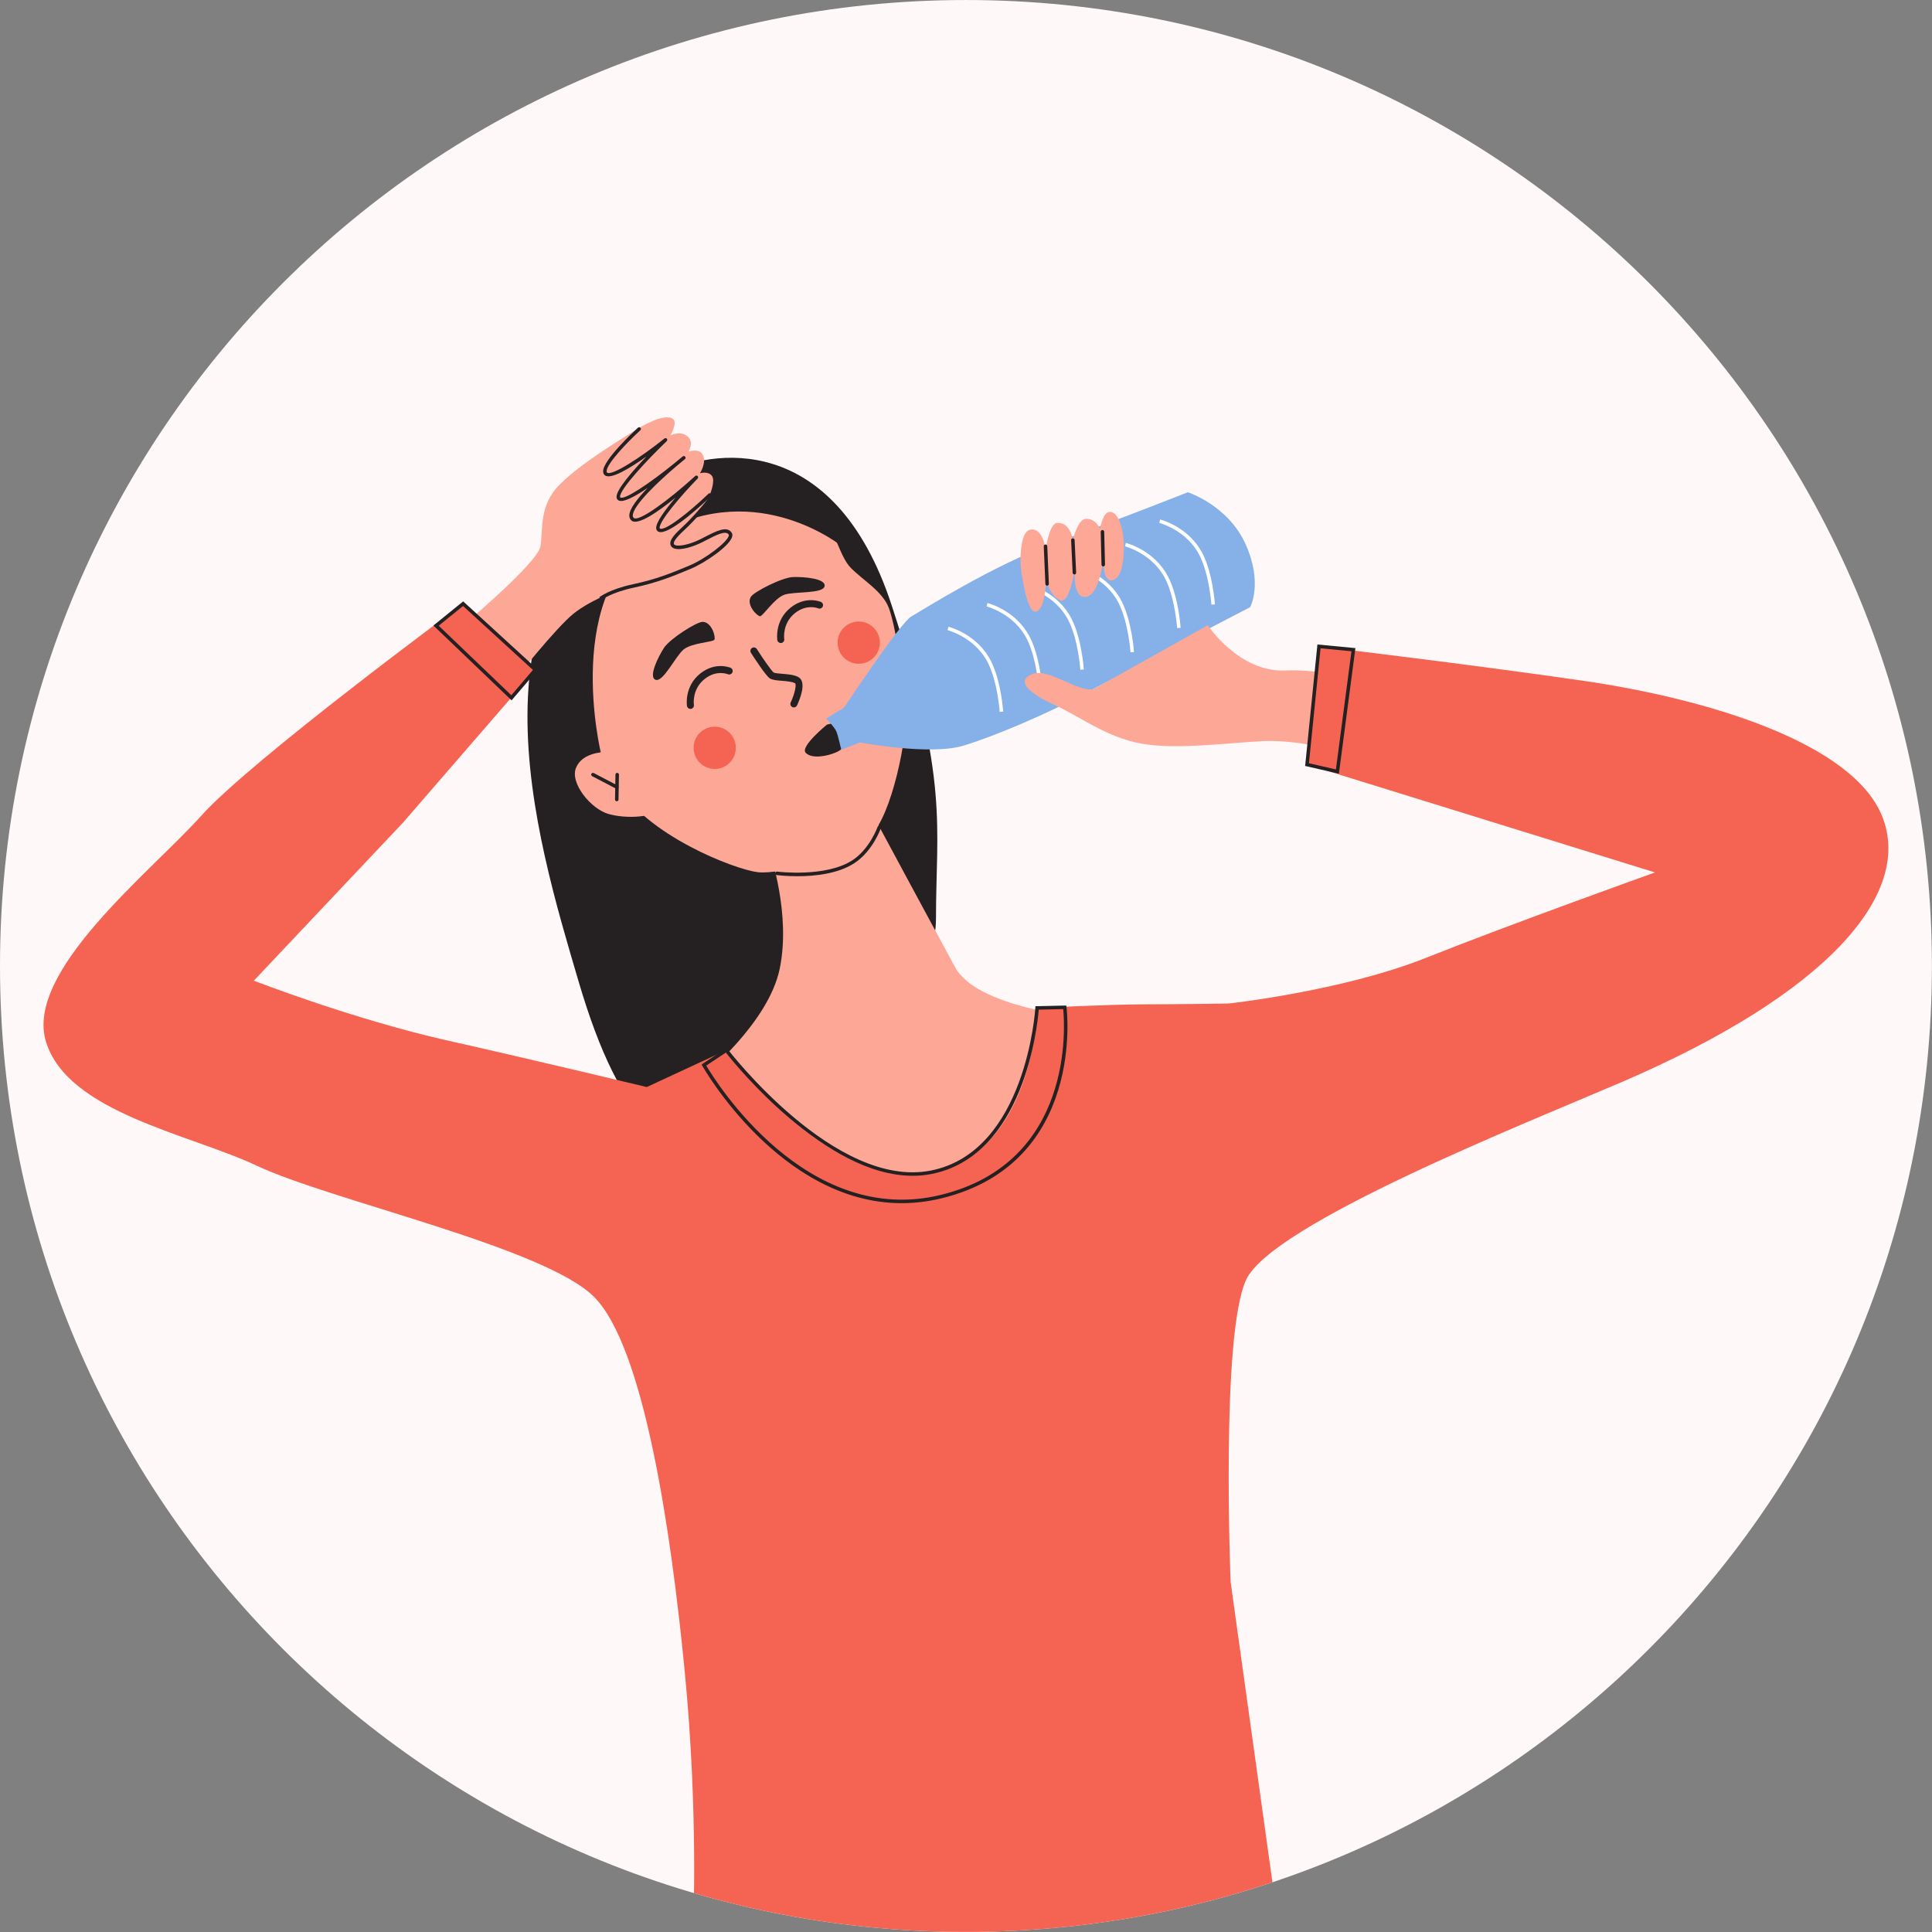 <?xml version="1.0" encoding="UTF-8"?>
<!DOCTYPE svg PUBLIC '-//W3C//DTD SVG 1.0//EN'
          'http://www.w3.org/TR/2001/REC-SVG-20010904/DTD/svg10.dtd'>
<svg height="491.7" preserveAspectRatio="xMidYMid meet" version="1.0" viewBox="0.0 0.0 491.7 491.7" width="491.7" xmlns="http://www.w3.org/2000/svg" xmlns:xlink="http://www.w3.org/1999/xlink" zoomAndPan="magnify"
><rect x="0.0" y="0.0" width="491.7" height="491.7" fill="#808080" stroke="none"/><defs
  ><clipPath id="a"
    ><path d="M 0 0 L 491.68 0 L 491.68 491.68 L 0 491.68 Z M 0 0"
    /></clipPath
    ><clipPath id="b"
    ><path d="M 491.676 245.84 C 491.676 381.613 381.609 491.68 245.84 491.68 C 110.066 491.68 0 381.613 0 245.84 C 0 110.07 110.066 0.004 245.84 0.004 C 381.609 0.004 491.676 110.07 491.676 245.84 Z M 491.676 245.84"
    /></clipPath
    ><clipPath id="c"
    ><path d="M 134 116 L 239 116 L 239 293 L 134 293 Z M 134 116"
    /></clipPath
    ><clipPath id="d"
    ><path d="M 491.676 245.84 C 491.676 381.613 381.609 491.68 245.84 491.68 C 110.066 491.68 0 381.613 0 245.84 C 0 110.07 110.066 0.004 245.84 0.004 C 381.609 0.004 491.676 110.07 491.676 245.84 Z M 491.676 245.84"
    /></clipPath
    ><clipPath id="e"
    ><path d="M 145 122 L 231 122 L 231 223 L 145 223 Z M 145 122"
    /></clipPath
    ><clipPath id="f"
    ><path d="M 491.676 245.84 C 491.676 381.613 381.609 491.68 245.84 491.68 C 110.066 491.68 0 381.613 0 245.84 C 0 110.07 110.066 0.004 245.84 0.004 C 381.609 0.004 491.676 110.07 491.676 245.84 Z M 491.676 245.84"
    /></clipPath
    ><clipPath id="g"
    ><path d="M 178 207 L 278 207 L 278 311 L 178 311 Z M 178 207"
    /></clipPath
    ><clipPath id="h"
    ><path d="M 491.676 245.84 C 491.676 381.613 381.609 491.68 245.84 491.68 C 110.066 491.68 0 381.613 0 245.84 C 0 110.07 110.066 0.004 245.84 0.004 C 381.609 0.004 491.676 110.07 491.676 245.84 Z M 491.676 245.84"
    /></clipPath
    ><clipPath id="i"
    ><path d="M 204 183 L 217 183 L 217 193 L 204 193 Z M 204 183"
    /></clipPath
    ><clipPath id="j"
    ><path d="M 491.676 245.84 C 491.676 381.613 381.609 491.68 245.84 491.68 C 110.066 491.68 0 381.613 0 245.84 C 0 110.07 110.066 0.004 245.84 0.004 C 381.609 0.004 491.676 110.07 491.676 245.84 Z M 491.676 245.84"
    /></clipPath
    ><clipPath id="k"
    ><path d="M 143 119 L 215 119 L 215 192 L 143 192 Z M 143 119"
    /></clipPath
    ><clipPath id="l"
    ><path d="M 491.676 245.84 C 491.676 381.613 381.609 491.68 245.84 491.68 C 110.066 491.68 0 381.613 0 245.84 C 0 110.07 110.066 0.004 245.84 0.004 C 381.609 0.004 491.676 110.07 491.676 245.84 Z M 491.676 245.84"
    /></clipPath
    ><clipPath id="m"
    ><path d="M 213 158 L 224 158 L 224 169 L 213 169 Z M 213 158"
    /></clipPath
    ><clipPath id="n"
    ><path d="M 491.676 245.84 C 491.676 381.613 381.609 491.68 245.84 491.68 C 110.066 491.68 0 381.613 0 245.84 C 0 110.07 110.066 0.004 245.84 0.004 C 381.609 0.004 491.676 110.07 491.676 245.84 Z M 491.676 245.84"
    /></clipPath
    ><clipPath id="o"
    ><path d="M 210 125 L 320 125 L 320 191 L 210 191 Z M 210 125"
    /></clipPath
    ><clipPath id="p"
    ><path d="M 491.676 245.84 C 491.676 381.613 381.609 491.68 245.84 491.68 C 110.066 491.68 0 381.613 0 245.84 C 0 110.07 110.066 0.004 245.84 0.004 C 381.609 0.004 491.676 110.07 491.676 245.84 Z M 491.676 245.84"
    /></clipPath
    ><clipPath id="q"
    ><path d="M 146 191 L 170 191 L 170 208 L 146 208 Z M 146 191"
    /></clipPath
    ><clipPath id="r"
    ><path d="M 491.676 245.84 C 491.676 381.613 381.609 491.68 245.84 491.68 C 110.066 491.68 0 381.613 0 245.84 C 0 110.07 110.066 0.004 245.84 0.004 C 381.609 0.004 491.676 110.07 491.676 245.84 Z M 491.676 245.84"
    /></clipPath
    ><clipPath id="s"
    ><path d="M 274 144 L 289 144 L 289 167 L 274 167 Z M 274 144"
    /></clipPath
    ><clipPath id="t"
    ><path d="M 491.676 245.84 C 491.676 381.613 381.609 491.68 245.84 491.68 C 110.066 491.68 0 381.613 0 245.84 C 0 110.07 110.066 0.004 245.84 0.004 C 381.609 0.004 491.676 110.07 491.676 245.84 Z M 491.676 245.84"
    /></clipPath
    ><clipPath id="u"
    ><path d="M 251 153 L 266 153 L 266 176 L 251 176 Z M 251 153"
    /></clipPath
    ><clipPath id="v"
    ><path d="M 491.676 245.84 C 491.676 381.613 381.609 491.68 245.84 491.68 C 110.066 491.68 0 381.613 0 245.84 C 0 110.07 110.066 0.004 245.84 0.004 C 381.609 0.004 491.676 110.07 491.676 245.84 Z M 491.676 245.84"
    /></clipPath
    ><clipPath id="w"
    ><path d="M 260 159 L 345 159 L 345 192 L 260 192 Z M 260 159"
    /></clipPath
    ><clipPath id="x"
    ><path d="M 491.676 245.84 C 491.676 381.613 381.609 491.68 245.84 491.68 C 110.066 491.68 0 381.613 0 245.84 C 0 110.07 110.066 0.004 245.84 0.004 C 381.609 0.004 491.676 110.07 491.676 245.84 Z M 491.676 245.84"
    /></clipPath
    ><clipPath id="y"
    ><path d="M 261 148 L 276 148 L 276 171 L 261 171 Z M 261 148"
    /></clipPath
    ><clipPath id="z"
    ><path d="M 491.676 245.84 C 491.676 381.613 381.609 491.68 245.84 491.68 C 110.066 491.68 0 381.613 0 245.84 C 0 110.07 110.066 0.004 245.84 0.004 C 381.609 0.004 491.676 110.07 491.676 245.84 Z M 491.676 245.84"
    /></clipPath
    ><clipPath id="A"
    ><path d="M 116 106 L 185 106 L 185 174 L 116 174 Z M 116 106"
    /></clipPath
    ><clipPath id="B"
    ><path d="M 491.676 245.84 C 491.676 381.613 381.609 491.68 245.84 491.68 C 110.066 491.68 0 381.613 0 245.84 C 0 110.07 110.066 0.004 245.84 0.004 C 381.609 0.004 491.676 110.07 491.676 245.84 Z M 491.676 245.84"
    /></clipPath
    ><clipPath id="C"
    ><path d="M 153 108 L 182 108 L 182 136 L 153 136 Z M 153 108"
    /></clipPath
    ><clipPath id="D"
    ><path d="M 491.676 245.84 C 491.676 381.613 381.609 491.68 245.84 491.68 C 110.066 491.68 0 381.613 0 245.84 C 0 110.07 110.066 0.004 245.84 0.004 C 381.609 0.004 491.676 110.07 491.676 245.84 Z M 491.676 245.84"
    /></clipPath
    ><clipPath id="E"
    ><path d="M 152 126 L 187 126 L 187 153 L 152 153 Z M 152 126"
    /></clipPath
    ><clipPath id="F"
    ><path d="M 491.676 245.84 C 491.676 381.613 381.609 491.68 245.84 491.68 C 110.066 491.68 0 381.613 0 245.84 C 0 110.07 110.066 0.004 245.84 0.004 C 381.609 0.004 491.676 110.07 491.676 245.84 Z M 491.676 245.84"
    /></clipPath
    ><clipPath id="G"
    ><path d="M 259 130 L 287 130 L 287 156 L 259 156 Z M 259 130"
    /></clipPath
    ><clipPath id="H"
    ><path d="M 491.676 245.84 C 491.676 381.613 381.609 491.68 245.84 491.68 C 110.066 491.68 0 381.613 0 245.84 C 0 110.07 110.066 0.004 245.84 0.004 C 381.609 0.004 491.676 110.07 491.676 245.84 Z M 491.676 245.84"
    /></clipPath
    ><clipPath id="I"
    ><path d="M 11 153 L 481 153 L 481 491.68 L 11 491.68 Z M 11 153"
    /></clipPath
    ><clipPath id="J"
    ><path d="M 491.676 245.84 C 491.676 381.613 381.609 491.68 245.84 491.68 C 110.066 491.68 0 381.613 0 245.84 C 0 110.07 110.066 0.004 245.84 0.004 C 381.609 0.004 491.676 110.07 491.676 245.84 Z M 491.676 245.84"
    /></clipPath
    ><clipPath id="K"
    ><path d="M 174 169 L 187 169 L 187 181 L 174 181 Z M 174 169"
    /></clipPath
    ><clipPath id="L"
    ><path d="M 491.676 245.84 C 491.676 381.613 381.609 491.68 245.84 491.68 C 110.066 491.68 0 381.613 0 245.84 C 0 110.07 110.066 0.004 245.84 0.004 C 381.609 0.004 491.676 110.07 491.676 245.84 Z M 491.676 245.84"
    /></clipPath
    ><clipPath id="M"
    ><path d="M 197 152 L 210 152 L 210 164 L 197 164 Z M 197 152"
    /></clipPath
    ><clipPath id="N"
    ><path d="M 491.676 245.84 C 491.676 381.613 381.609 491.68 245.84 491.68 C 110.066 491.68 0 381.613 0 245.84 C 0 110.07 110.066 0.004 245.84 0.004 C 381.609 0.004 491.676 110.07 491.676 245.84 Z M 491.676 245.84"
    /></clipPath
    ><clipPath id="O"
    ><path d="M 190 164 L 205 164 L 205 181 L 190 181 Z M 190 164"
    /></clipPath
    ><clipPath id="P"
    ><path d="M 491.676 245.84 C 491.676 381.613 381.609 491.68 245.84 491.68 C 110.066 491.68 0 381.613 0 245.84 C 0 110.07 110.066 0.004 245.84 0.004 C 381.609 0.004 491.676 110.07 491.676 245.84 Z M 491.676 245.84"
    /></clipPath
    ><clipPath id="Q"
    ><path d="M 150 196 L 158 196 L 158 201 L 150 201 Z M 150 196"
    /></clipPath
    ><clipPath id="R"
    ><path d="M 491.676 245.84 C 491.676 381.613 381.609 491.68 245.84 491.68 C 110.066 491.68 0 381.613 0 245.84 C 0 110.07 110.066 0.004 245.84 0.004 C 381.609 0.004 491.676 110.07 491.676 245.84 Z M 491.676 245.84"
    /></clipPath
    ><clipPath id="S"
    ><path d="M 156 196 L 158 196 L 158 204 L 156 204 Z M 156 196"
    /></clipPath
    ><clipPath id="T"
    ><path d="M 491.676 245.84 C 491.676 381.613 381.609 491.68 245.84 491.68 C 110.066 491.68 0 381.613 0 245.84 C 0 110.07 110.066 0.004 245.84 0.004 C 381.609 0.004 491.676 110.07 491.676 245.84 Z M 491.676 245.84"
    /></clipPath
    ><clipPath id="U"
    ><path d="M 286 138 L 301 138 L 301 160 L 286 160 Z M 286 138"
    /></clipPath
    ><clipPath id="V"
    ><path d="M 491.676 245.84 C 491.676 381.613 381.609 491.68 245.84 491.68 C 110.066 491.68 0 381.613 0 245.84 C 0 110.07 110.066 0.004 245.84 0.004 C 381.609 0.004 491.676 110.07 491.676 245.84 Z M 491.676 245.84"
    /></clipPath
    ><clipPath id="W"
    ><path d="M 166 158 L 182 158 L 182 174 L 166 174 Z M 166 158"
    /></clipPath
    ><clipPath id="X"
    ><path d="M 491.676 245.84 C 491.676 381.613 381.609 491.68 245.84 491.68 C 110.066 491.68 0 381.613 0 245.84 C 0 110.07 110.066 0.004 245.84 0.004 C 381.609 0.004 491.676 110.07 491.676 245.84 Z M 491.676 245.84"
    /></clipPath
    ><clipPath id="Y"
    ><path d="M 190 146 L 210 146 L 210 157 L 190 157 Z M 190 146"
    /></clipPath
    ><clipPath id="Z"
    ><path d="M 491.676 245.84 C 491.676 381.613 381.609 491.68 245.84 491.68 C 110.066 491.68 0 381.613 0 245.84 C 0 110.07 110.066 0.004 245.84 0.004 C 381.609 0.004 491.676 110.07 491.676 245.84 Z M 491.676 245.84"
    /></clipPath
    ><clipPath id="aa"
    ><path d="M 197 210 L 225 210 L 225 224 L 197 224 Z M 197 210"
    /></clipPath
    ><clipPath id="ab"
    ><path d="M 491.676 245.84 C 491.676 381.613 381.609 491.68 245.84 491.68 C 110.066 491.68 0 381.613 0 245.84 C 0 110.07 110.066 0.004 245.84 0.004 C 381.609 0.004 491.676 110.07 491.676 245.84 Z M 491.676 245.84"
    /></clipPath
    ><clipPath id="ac"
    ><path d="M 176 184 L 188 184 L 188 196 L 176 196 Z M 176 184"
    /></clipPath
    ><clipPath id="ad"
    ><path d="M 491.676 245.84 C 491.676 381.613 381.609 491.68 245.84 491.68 C 110.066 491.68 0 381.613 0 245.84 C 0 110.07 110.066 0.004 245.84 0.004 C 381.609 0.004 491.676 110.07 491.676 245.84 Z M 491.676 245.84"
    /></clipPath
    ><clipPath id="ae"
    ><path d="M 295 132 L 310 132 L 310 154 L 295 154 Z M 295 132"
    /></clipPath
    ><clipPath id="af"
    ><path d="M 491.676 245.84 C 491.676 381.613 381.609 491.68 245.84 491.68 C 110.066 491.68 0 381.613 0 245.84 C 0 110.07 110.066 0.004 245.84 0.004 C 381.609 0.004 491.676 110.07 491.676 245.84 Z M 491.676 245.84"
    /></clipPath
    ><clipPath id="ag"
    ><path d="M 241 159 L 256 159 L 256 182 L 241 182 Z M 241 159"
    /></clipPath
    ><clipPath id="ah"
    ><path d="M 491.676 245.84 C 491.676 381.613 381.609 491.68 245.84 491.68 C 110.066 491.68 0 381.613 0 245.84 C 0 110.07 110.066 0.004 245.84 0.004 C 381.609 0.004 491.676 110.07 491.676 245.84 Z M 491.676 245.84"
    /></clipPath
    ><clipPath id="ai"
    ><path d="M 178 255 L 272 255 L 272 307 L 178 307 Z M 178 255"
    /></clipPath
    ><clipPath id="aj"
    ><path d="M 491.676 245.84 C 491.676 381.613 381.609 491.68 245.84 491.68 C 110.066 491.68 0 381.613 0 245.84 C 0 110.07 110.066 0.004 245.84 0.004 C 381.609 0.004 491.676 110.07 491.676 245.84 Z M 491.676 245.84"
    /></clipPath
    ><clipPath id="ak"
    ><path d="M 332 164 L 345 164 L 345 197 L 332 197 Z M 332 164"
    /></clipPath
    ><clipPath id="al"
    ><path d="M 491.676 245.84 C 491.676 381.613 381.609 491.68 245.84 491.68 C 110.066 491.68 0 381.613 0 245.84 C 0 110.07 110.066 0.004 245.84 0.004 C 381.609 0.004 491.676 110.07 491.676 245.84 Z M 491.676 245.84"
    /></clipPath
    ><clipPath id="am"
    ><path d="M 110 153 L 137 153 L 137 179 L 110 179 Z M 110 153"
    /></clipPath
    ><clipPath id="an"
    ><path d="M 491.676 245.84 C 491.676 381.613 381.609 491.68 245.84 491.68 C 110.066 491.68 0 381.613 0 245.84 C 0 110.07 110.066 0.004 245.84 0.004 C 381.609 0.004 491.676 110.07 491.676 245.84 Z M 491.676 245.84"
    /></clipPath
    ><clipPath id="ao"
    ><path d="M 265 138 L 267 138 L 267 150 L 265 150 Z M 265 138"
    /></clipPath
    ><clipPath id="ap"
    ><path d="M 491.676 245.84 C 491.676 381.613 381.609 491.68 245.84 491.68 C 110.066 491.68 0 381.613 0 245.84 C 0 110.07 110.066 0.004 245.84 0.004 C 381.609 0.004 491.676 110.07 491.676 245.84 Z M 491.676 245.84"
    /></clipPath
    ><clipPath id="aq"
    ><path d="M 272 137 L 274 137 L 274 147 L 272 147 Z M 272 137"
    /></clipPath
    ><clipPath id="ar"
    ><path d="M 491.676 245.84 C 491.676 381.613 381.609 491.68 245.84 491.68 C 110.066 491.68 0 381.613 0 245.84 C 0 110.07 110.066 0.004 245.84 0.004 C 381.609 0.004 491.676 110.07 491.676 245.84 Z M 491.676 245.84"
    /></clipPath
    ><clipPath id="as"
    ><path d="M 280 134 L 282 134 L 282 145 L 280 145 Z M 280 134"
    /></clipPath
    ><clipPath id="at"
    ><path d="M 491.676 245.84 C 491.676 381.613 381.609 491.68 245.84 491.68 C 110.066 491.68 0 381.613 0 245.84 C 0 110.07 110.066 0.004 245.84 0.004 C 381.609 0.004 491.676 110.07 491.676 245.84 Z M 491.676 245.84"
    /></clipPath
  ></defs
  ><g
  ><g clip-path="url(#a)"
    ><g clip-path="url(#b)" id="change1_1"
      ><path d="M 491.676 245.84 C 491.676 381.613 381.609 491.68 245.84 491.68 C 110.066 491.68 0 381.613 0 245.84 C 0 110.07 110.066 0.004 245.84 0.004 C 381.609 0.004 491.676 110.07 491.676 245.84" fill="#fff8f8"
      /></g
    ></g
    ><g clip-path="url(#c)"
    ><g clip-path="url(#d)" id="change2_7"
      ><path d="M 168.539 120.711 C 180.84 114.191 212.281 109.262 226.945 154.086 C 241.609 198.906 238.211 210.215 238.211 233.766 C 238.211 257.312 202.621 289.148 186.688 292.379 C 170.754 295.609 158.121 286.758 147.266 249.824 C 136.41 212.895 116.309 148.391 168.539 120.711" fill="#252021"
      /></g
    ></g
    ><g clip-path="url(#e)"
    ><g clip-path="url(#f)" id="change3_3"
      ><path d="M 165.145 129.84 C 176.219 122.441 196.828 118.012 206.949 128.137 C 212.539 133.727 213.309 141.305 216.598 144.594 C 219.887 147.883 224.637 150.52 226.246 154.809 C 227.855 159.102 230.133 173.148 230.598 180.156 C 231.059 187.164 227 207.637 221.516 212.695 C 216.035 217.754 198.703 222.719 192.766 221.965 C 186.82 221.207 164.465 212.555 157.012 199.641 C 149.559 186.727 131.863 152.074 165.145 129.84" fill="#fda797"
      /></g
    ></g
    ><g clip-path="url(#g)"
    ><g clip-path="url(#h)" id="change3_2"
      ><path d="M 195.98 217.234 C 195.98 217.234 201.332 232.598 198.438 246.555 C 195.543 260.512 178.766 273.984 178.766 273.984 C 178.766 273.984 197.945 305.387 225.867 309.547 C 253.789 313.711 269.32 304.895 274.863 290.82 C 280.402 276.746 275.051 258.852 275.051 258.852 C 275.051 258.852 248.676 256.469 243.082 246.176 C 237.488 235.883 222.273 207.586 222.273 207.586 L 195.98 217.234" fill="#fda797"
      /></g
    ></g
    ><g clip-path="url(#i)"
    ><g clip-path="url(#j)" id="change2_4"
      ><path d="M 210.477 184.41 C 210.477 184.41 203.508 190.043 205.074 191.613 C 206.641 193.18 210.43 192.504 212.848 191.449 C 215.27 190.395 217.477 187.23 216.367 185.148 C 215.258 183.062 210.477 184.41 210.477 184.41" fill="#252021"
      /></g
    ></g
    ><g clip-path="url(#k)"
    ><g clip-path="url(#l)" id="change2_15"
      ><path d="M 153.008 191.977 C 153.008 191.977 142.539 149.734 167.754 135.648 C 192.969 121.562 214.398 139.129 214.398 139.129 L 210.668 129.727 L 201.359 121.746 L 186.008 119.691 L 170.656 124.285 L 150.105 140.484 L 143.094 158.492 L 143.215 176.625 L 153.008 191.977" fill="#252021"
      /></g
    ></g
    ><g clip-path="url(#m)"
    ><g clip-path="url(#n)" id="change4_1"
      ><path d="M 213.172 163.555 C 213.172 160.586 215.578 158.18 218.551 158.18 C 221.52 158.18 223.926 160.586 223.926 163.555 C 223.926 166.527 221.52 168.934 218.551 168.934 C 215.578 168.934 213.172 166.527 213.172 163.555" fill="#f56452"
      /></g
    ></g
    ><g clip-path="url(#o)"
    ><g clip-path="url(#p)" id="change5_1"
      ><path d="M 210.246 182.871 C 210.246 182.871 212.398 185.051 212.855 186.156 C 213.312 187.266 214.102 190.805 214.102 190.805 L 218.879 188.965 C 218.879 188.965 236.73 192.336 245.16 189.785 C 253.594 187.234 267.18 181.32 275.656 176.746 C 284.133 172.18 318.164 154.527 318.164 154.527 C 318.164 154.527 321.488 148.523 317.031 138.547 C 312.578 128.566 302.297 125.281 302.297 125.281 C 302.297 125.281 282.48 133.098 267.723 138.434 C 252.961 143.766 234.691 155.297 231.898 156.91 C 229.105 158.523 214.844 180.051 214.844 180.051" fill="#86b1e8"
      /></g
    ></g
    ><g clip-path="url(#q)"
    ><g clip-path="url(#r)" id="change3_1"
      ><path d="M 153.648 191.43 C 153.648 191.43 148.215 191.469 146.602 195.395 C 144.984 199.32 150.391 205.859 154.824 207.145 C 159.254 208.426 166.941 208.246 168.922 205.086 C 170.902 201.93 153.648 191.43 153.648 191.43" fill="#fda797"
      /></g
    ></g
    ><g clip-path="url(#s)"
    ><g clip-path="url(#t)" id="change6_6"
      ><path d="M 287.715 166.008 C 287.711 165.934 287.176 158.41 284.715 153.523 C 281.438 147.012 274.52 145.23 274.449 145.211 L 274.66 144.348 C 274.965 144.422 282.051 146.254 285.508 153.121 C 288.055 158.172 288.582 165.633 288.602 165.949 L 287.715 166.008" fill="#fff"
      /></g
    ></g
    ><g clip-path="url(#u)"
    ><g clip-path="url(#v)" id="change6_2"
      ><path d="M 264.355 175.137 C 264.352 175.062 263.82 167.535 261.359 162.648 C 258.078 156.141 251.16 154.355 251.09 154.34 L 251.305 153.477 C 251.605 153.551 258.691 155.379 262.152 162.25 C 264.695 167.301 265.223 174.762 265.246 175.078 L 264.355 175.137" fill="#fff"
      /></g
    ></g
    ><g clip-path="url(#w)"
    ><g clip-path="url(#x)" id="change3_6"
      ><path d="M 307.383 159.129 C 307.383 159.129 315.285 171.109 327.043 170.641 C 335.973 170.285 344.504 172.711 344.504 172.711 L 340.363 191.074 C 340.363 191.074 330.332 188.223 321.48 188.617 C 312.629 189.016 299.645 190.867 290.57 189.266 C 281.492 187.66 275.031 182.414 268.195 179.309 C 261.355 176.199 258.605 173.125 262.762 171.547 C 266.914 169.965 273.953 176.07 278.281 175.426 L 307.383 159.129" fill="#fda797"
      /></g
    ></g
    ><g clip-path="url(#y)"
    ><g clip-path="url(#z)" id="change6_1"
      ><path d="M 274.949 170.441 C 274.945 170.363 274.41 162.844 271.949 157.953 C 268.672 151.445 261.754 149.66 261.684 149.645 L 261.898 148.781 C 262.195 148.855 269.281 150.684 272.742 157.555 C 275.289 162.605 275.816 170.066 275.836 170.383 L 274.949 170.441" fill="#fff"
      /></g
    ></g
    ><g clip-path="url(#A)"
    ><g clip-path="url(#B)" id="change3_4"
      ><path d="M 116.305 160.488 C 116.305 160.488 136.824 143.434 137.543 139.043 C 138.262 134.652 137.102 128.664 142.445 123.32 C 147.785 117.977 157.164 112.336 161.438 109.637 C 165.707 106.941 169.781 105.402 171.301 106.641 C 172.512 107.629 170.629 110.77 170.629 110.77 C 170.629 110.77 173.367 109.441 175.172 111.25 C 176.676 112.75 175.191 114.949 175.191 114.949 C 175.191 114.949 177.75 114.016 178.746 115.547 C 180.035 117.523 178.141 120.441 178.141 120.441 C 178.141 120.441 180.258 119.812 181.199 121.129 C 182.141 122.445 180.629 125.973 180.629 125.973 C 180.629 125.973 179.484 129.262 178.023 130.609 C 176.562 131.953 170.383 136.266 170.859 138.039 C 171.336 139.816 177.797 138.059 179.16 137.305 C 180.523 136.551 183.707 134.863 184.586 136.031 C 185.465 137.199 180.984 142.508 178.223 143.465 C 175.465 144.422 167.422 147.379 162.961 148.418 C 158.496 149.457 150.441 152.566 145.953 156.184 C 141.465 159.801 130.957 173.059 130.957 173.059 C 130.957 173.059 121.332 171.785 116.305 160.488" fill="#fda797"
      /></g
    ></g
    ><g clip-path="url(#C)"
    ><g clip-path="url(#D)" id="change2_12"
      ><path d="M 168.152 135.434 C 167.898 135.434 167.676 135.387 167.492 135.277 C 167.219 135.113 167.051 134.848 167.008 134.508 C 166.816 133.066 169.359 129.664 171.93 126.641 C 167.551 130.199 162.309 133.855 160.723 132.492 C 160.344 132.172 160.148 131.711 160.156 131.172 C 160.188 129.48 162.297 126.797 164.855 124.156 C 161.492 126.449 158.359 128.121 157.301 127.285 C 157.133 127.156 156.934 126.91 156.914 126.488 C 156.824 124.633 161.031 119.832 164.543 116.164 C 160.395 119.117 155.371 122.191 153.922 120.949 C 153.648 120.715 153.5 120.379 153.496 119.977 C 153.449 117.094 161.457 109.676 162.371 108.84 C 162.555 108.676 162.832 108.684 163 108.867 C 163.164 109.047 163.152 109.328 162.973 109.496 C 159.504 112.672 154.355 118.078 154.383 119.961 C 154.387 120.148 154.449 120.227 154.504 120.273 C 155.621 121.227 162.945 116.52 169.098 111.605 C 169.285 111.457 169.551 111.48 169.711 111.66 C 169.867 111.84 169.855 112.109 169.684 112.273 C 165.039 116.719 157.707 124.496 157.801 126.445 C 157.809 126.551 157.836 126.578 157.852 126.586 C 158.859 127.387 165.336 123.004 171.523 118 C 172.625 117.066 173.449 116.398 173.754 116.156 C 173.945 116.004 174.223 116.031 174.379 116.223 C 174.531 116.41 174.508 116.688 174.32 116.844 C 173.77 117.309 173.012 117.938 172.121 118.664 C 167.789 122.348 161.09 128.594 161.047 131.184 C 161.043 131.465 161.121 131.664 161.301 131.816 C 162.574 132.91 170.25 127.246 176.938 121.145 C 177.113 120.98 177.387 120.988 177.555 121.16 C 177.723 121.336 177.723 121.609 177.555 121.781 C 173.695 125.75 167.66 132.684 167.887 134.391 C 167.898 134.48 167.93 134.5 167.949 134.512 C 169.16 135.238 175.195 130.578 180.316 125.652 C 180.496 125.484 180.777 125.488 180.949 125.664 C 181.117 125.844 181.113 126.125 180.934 126.293 C 179.254 127.91 171.258 135.434 168.152 135.434" fill="#252021"
      /></g
    ></g
    ><g clip-path="url(#E)"
    ><g clip-path="url(#F)" id="change2_9"
      ><path d="M 153.078 152.695 L 152.523 152 C 152.625 151.918 155.129 149.953 161.195 148.668 C 167.062 147.422 170.812 145.863 175.16 144.062 L 175.426 143.949 C 179.441 142.281 184.984 138.102 185.477 136.367 C 185.516 136.223 185.516 136.113 185.469 136.051 C 184.668 134.938 182.438 136.082 179.617 137.535 L 178.773 137.969 C 176.414 139.168 173.148 140.18 171.535 139.566 C 171.012 139.363 170.785 139.027 170.688 138.781 C 170.164 137.43 171.965 135.738 173.703 134.102 C 174.055 133.77 174.398 133.445 174.699 133.148 C 176.371 131.473 177.52 130.156 178.547 128.957 C 179.797 127.496 180.242 126.781 180.246 126.773 L 181.008 127.242 C 180.988 127.273 180.527 128.012 179.223 129.535 C 178.184 130.75 177.023 132.078 175.328 133.777 C 175.02 134.082 174.672 134.41 174.312 134.75 C 173.078 135.91 171.211 137.668 171.52 138.457 C 171.535 138.5 171.586 138.633 171.855 138.734 C 172.961 139.156 175.82 138.473 178.367 137.176 L 179.211 136.742 C 182.41 135.098 184.941 133.797 186.191 135.531 C 186.336 135.734 186.48 136.086 186.332 136.613 C 185.66 138.973 179.461 143.238 175.766 144.77 L 175.5 144.883 C 171.297 146.629 167.328 148.277 161.379 149.539 C 155.547 150.773 153.102 152.676 153.078 152.695" fill="#252021"
      /></g
    ></g
    ><g clip-path="url(#G)"
    ><g clip-path="url(#H)" id="change3_5"
      ><path d="M 259.766 144.031 C 259.766 144.031 261.07 155.824 263.516 155.672 C 265.965 155.516 266.234 147.91 266.234 147.91 C 266.234 147.91 267.715 152.426 270.113 152.824 C 272.516 153.223 273.734 143.512 273.734 143.512 C 273.734 143.512 272.477 152.129 276.191 151.918 C 279.906 151.707 280.848 141.961 280.848 141.961 C 280.848 141.961 280.508 148.402 283.176 147.652 C 285.844 146.898 286.023 141.613 286.023 138.727 C 286.023 135.844 284.977 130.078 282.352 130.277 C 280.645 130.41 279.98 134.516 279.98 134.516 C 279.98 134.516 278.734 131.805 276.25 132.055 C 274.219 132.262 273.047 137.453 273.047 137.453 C 273.047 137.453 272.414 132.688 268.938 133.102 C 267.027 133.332 266.129 139.809 266.129 139.809 C 266.129 139.809 265.48 134.32 262.32 134.777 C 259.223 135.23 259.766 144.031 259.766 144.031" fill="#fda797"
      /></g
    ></g
    ><g clip-path="url(#I)"
    ><g clip-path="url(#J)" id="change4_3"
      ><path d="M 117.859 153.637 L 136.25 170.469 L 102.594 209.332 L 64.605 249.582 C 64.605 249.582 89.754 259.383 114.043 264.852 C 138.332 270.32 164.605 276.656 164.605 276.656 L 184.828 267.277 C 184.828 267.277 210.699 303.465 237.055 298.336 C 263.406 293.207 263.945 256.523 263.945 256.523 C 263.945 256.523 282.91 255.598 291.879 255.598 C 300.848 255.598 312.699 255.398 312.699 255.398 C 312.699 255.398 341.746 252.227 362.988 243.746 C 384.23 235.27 421.199 222.039 421.199 222.039 L 332.648 194.594 L 335.688 164.508 C 335.688 164.508 372.789 168.902 402.801 173.242 C 434.562 177.84 471.648 189.027 479.074 207.887 C 486.816 227.539 465.188 252.832 412.828 275.352 C 388.684 285.734 323.555 311.492 317.102 325.797 C 310.648 340.102 313.199 402.609 313.199 402.609 L 325.309 489.594 C 325.309 489.594 284.285 500.797 256.629 502.051 C 228.969 503.309 176.402 490.504 176.402 490.504 C 176.402 490.504 177.785 461.719 174.273 425.473 C 170.762 389.227 163.836 342.707 151.18 330.051 C 138.523 317.395 84.281 305.594 65.316 296.66 C 48.262 288.625 17.336 283.156 11.723 265.195 C 6.105 247.238 38.551 221.77 51.195 207.629 C 63.844 193.488 117.859 153.637 117.859 153.637" fill="#f56452"
      /></g
    ></g
    ><g clip-path="url(#K)"
    ><g clip-path="url(#L)" id="change2_1"
      ><path d="M 175.715 180.418 C 175.281 180.418 174.902 180.102 174.836 179.66 C 174.809 179.457 174.152 174.684 178.191 171.438 C 182.039 168.344 185.773 169.887 185.934 169.953 C 186.383 170.148 186.594 170.672 186.402 171.121 C 186.207 171.574 185.684 171.781 185.234 171.59 C 185.117 171.547 182.297 170.422 179.305 172.824 C 176.078 175.418 176.574 179.242 176.598 179.402 C 176.664 179.887 176.328 180.34 175.844 180.406 C 175.801 180.414 175.758 180.418 175.715 180.418" fill="#252021"
      /></g
    ></g
    ><g clip-path="url(#M)"
    ><g clip-path="url(#N)" id="change2_8"
      ><path d="M 198.711 163.652 C 198.273 163.652 197.895 163.336 197.828 162.895 C 197.801 162.691 197.145 157.918 201.184 154.672 C 205.031 151.578 208.77 153.121 208.926 153.188 C 209.379 153.383 209.59 153.902 209.395 154.355 C 209.203 154.809 208.676 155.016 208.227 154.824 C 208.113 154.777 205.289 153.656 202.297 156.059 C 199.07 158.652 199.566 162.473 199.59 162.637 C 199.66 163.121 199.324 163.57 198.836 163.641 C 198.793 163.648 198.75 163.652 198.711 163.652" fill="#252021"
      /></g
    ></g
    ><g clip-path="url(#O)"
    ><g clip-path="url(#P)" id="change2_6"
      ><path d="M 202.039 180.039 C 201.914 180.039 201.785 180.012 201.664 179.953 C 201.219 179.746 201.027 179.215 201.234 178.773 C 202.391 176.305 202.711 174.113 202.352 173.898 C 201.66 173.48 200.16 173.359 198.961 173.262 C 197.617 173.156 196.559 173.07 195.922 172.645 C 194.863 171.941 191.977 167.488 191.117 166.141 C 190.855 165.727 190.977 165.176 191.391 164.91 C 191.805 164.648 192.355 164.77 192.617 165.184 C 194.27 167.773 196.379 170.797 196.91 171.164 C 197.172 171.332 198.332 171.426 199.102 171.488 C 200.562 171.605 202.219 171.738 203.273 172.375 C 205.391 173.652 203.48 178.172 202.848 179.527 C 202.695 179.848 202.375 180.039 202.039 180.039" fill="#252021"
      /></g
    ></g
    ><g clip-path="url(#Q)"
    ><g clip-path="url(#R)" id="change2_11"
      ><path d="M 156.973 200.754 C 156.902 200.754 156.832 200.738 156.766 200.703 L 150.699 197.535 C 150.484 197.422 150.398 197.156 150.512 196.938 C 150.625 196.719 150.895 196.637 151.113 196.746 L 157.18 199.914 C 157.395 200.027 157.48 200.297 157.367 200.516 C 157.285 200.668 157.133 200.754 156.973 200.754" fill="#252021"
      /></g
    ></g
    ><g clip-path="url(#S)"
    ><g clip-path="url(#T)" id="change2_5"
      ><path d="M 156.973 203.922 C 156.969 203.922 156.965 203.922 156.965 203.922 C 156.719 203.914 156.523 203.715 156.527 203.469 L 156.633 197.137 C 156.637 196.891 156.824 196.691 157.086 196.699 C 157.332 196.703 157.527 196.906 157.523 197.148 L 157.414 203.484 C 157.41 203.727 157.215 203.922 156.973 203.922" fill="#252021"
      /></g
    ></g
    ><g clip-path="url(#U)"
    ><g clip-path="url(#V)" id="change6_4"
      ><path d="M 299.59 159.84 C 299.586 159.766 299.051 152.242 296.59 147.355 C 293.312 140.848 286.395 139.062 286.324 139.047 L 286.535 138.18 C 286.84 138.258 293.926 140.086 297.383 146.953 C 299.93 152.008 300.457 159.469 300.477 159.781 L 299.59 159.84" fill="#fff"
      /></g
    ></g
    ><g clip-path="url(#W)"
    ><g clip-path="url(#X)" id="change2_16"
      ><path d="M 178.805 158.266 C 181.168 158.266 182.203 162.195 181.812 162.816 C 181.422 163.441 176.066 163.59 173.988 165.293 C 171.914 166.996 168.793 173.664 166.867 173.012 C 164.941 172.359 167.48 167.211 168.973 164.898 C 170.465 162.582 177.277 158.266 178.805 158.266" fill="#252021"
      /></g
    ></g
    ><g clip-path="url(#Y)"
    ><g clip-path="url(#Z)" id="change2_14"
      ><path d="M 191.078 151.918 C 189.867 153.949 192.715 156.848 193.449 156.832 C 194.184 156.816 197.051 152.285 199.578 151.375 C 202.105 150.461 209.43 151.191 209.855 149.203 C 210.277 147.215 204.555 146.766 201.805 146.863 C 199.051 146.961 191.859 150.605 191.078 151.918" fill="#252021"
      /></g
    ></g
    ><g clip-path="url(#aa)"
    ><g clip-path="url(#ab)" id="change2_2"
      ><path d="M 202.93 223.004 C 199.996 223.004 197.867 222.734 197.656 222.707 C 197.414 222.676 197.242 222.449 197.273 222.207 C 197.309 221.965 197.531 221.789 197.773 221.824 C 197.898 221.84 210.152 223.383 216.969 218.922 C 221.348 216.055 223.352 210.457 223.371 210.402 C 223.453 210.168 223.703 210.047 223.938 210.129 C 224.168 210.211 224.289 210.461 224.211 210.695 C 224.125 210.934 222.094 216.629 217.453 219.664 C 213.242 222.426 207.227 223.004 202.93 223.004" fill="#252021"
      /></g
    ></g
    ><g clip-path="url(#ac)"
    ><g clip-path="url(#ad)" id="change4_2"
      ><path d="M 176.52 190.32 C 176.52 187.352 178.926 184.945 181.895 184.945 C 184.863 184.945 187.27 187.352 187.27 190.32 C 187.27 193.289 184.863 195.699 181.895 195.699 C 178.926 195.699 176.52 193.289 176.52 190.32" fill="#f56452"
      /></g
    ></g
    ><g clip-path="url(#ae)"
    ><g clip-path="url(#af)" id="change6_5"
      ><path d="M 308.312 153.879 C 308.309 153.805 307.773 146.281 305.312 141.395 C 302.035 134.883 295.117 133.102 295.047 133.082 L 295.262 132.219 C 295.562 132.293 302.648 134.121 306.109 140.992 C 308.652 146.043 309.18 153.504 309.199 153.82 L 308.312 153.879" fill="#fff"
      /></g
    ></g
    ><g clip-path="url(#ag)"
    ><g clip-path="url(#ah)" id="change6_3"
      ><path d="M 254.434 181.168 C 254.426 181.094 253.895 173.57 251.434 168.684 C 248.16 162.188 241.234 160.391 241.164 160.375 L 241.379 159.512 C 241.68 159.586 248.766 161.414 252.227 168.285 C 254.77 173.336 255.297 180.797 255.32 181.109 L 254.434 181.168" fill="#fff"
      /></g
    ></g
    ><g clip-path="url(#ai)"
    ><g clip-path="url(#aj)" id="change2_10"
      ><path d="M 179.742 271.199 C 182.148 275.27 205.254 312.461 239.449 304.102 C 273.402 295.801 270.996 260.934 270.59 256.82 L 264.359 256.961 C 264.027 261.047 260.605 294.074 237.141 298.77 C 235.531 299.094 233.91 299.242 232.285 299.242 C 210.145 299.246 187.398 271.258 184.734 267.879 Z M 229.48 306.211 C 198.633 306.211 178.973 271.664 178.758 271.277 L 178.559 270.922 L 184.934 266.676 L 185.184 267.012 C 185.457 267.367 212.672 302.766 236.965 297.898 C 261.184 293.051 263.48 256.863 263.5 256.496 L 263.523 256.086 L 271.371 255.914 L 271.426 256.309 C 271.48 256.703 276.363 295.992 239.66 304.965 C 236.148 305.824 232.75 306.211 229.48 306.211" fill="#252021"
      /></g
    ></g
    ><g clip-path="url(#ak)"
    ><g clip-path="url(#al)" id="change2_3"
      ><path d="M 333.129 194.246 L 339.996 195.824 L 343.953 165.746 L 336.086 164.992 Z M 340.75 196.91 L 332.164 194.938 L 335.289 164.023 L 344.957 164.945 L 340.75 196.91" fill="#252021"
      /></g
    ></g
    ><g clip-path="url(#am)"
    ><g clip-path="url(#an)" id="change2_17"
      ><path d="M 111.652 159.25 L 130.133 176.945 L 135.633 170.504 L 117.844 154.227 Z M 130.199 178.238 L 110.309 159.195 L 117.879 153.051 L 136.867 170.43 L 130.199 178.238" fill="#252021"
      /></g
    ></g
    ><g clip-path="url(#ao)"
    ><g clip-path="url(#ap)" id="change2_19"
      ><path d="M 266.496 149.055 C 266.258 149.055 266.062 148.867 266.051 148.629 L 265.641 139.039 C 265.633 138.793 265.824 138.586 266.066 138.574 C 266.328 138.559 266.52 138.754 266.531 139 L 266.941 148.594 C 266.949 148.836 266.758 149.047 266.516 149.055 C 266.508 149.055 266.5 149.055 266.496 149.055" fill="#252021"
      /></g
    ></g
    ><g clip-path="url(#aq)"
    ><g clip-path="url(#ar)" id="change2_13"
      ><path d="M 273.434 146.199 C 273.199 146.199 273 146.012 272.992 145.773 L 272.605 137.473 C 272.594 137.227 272.781 137.02 273.027 137.008 C 273.262 136.996 273.48 137.188 273.492 137.43 L 273.879 145.734 C 273.891 145.977 273.699 146.188 273.453 146.199 C 273.449 146.199 273.441 146.199 273.434 146.199" fill="#252021"
      /></g
    ></g
    ><g clip-path="url(#as)"
    ><g clip-path="url(#at)" id="change2_18"
      ><path d="M 280.781 144.156 C 280.539 144.156 280.344 143.965 280.336 143.723 L 280.133 135.355 C 280.125 135.109 280.32 134.906 280.566 134.898 C 280.57 134.898 280.574 134.898 280.578 134.898 C 280.816 134.898 281.016 135.094 281.023 135.336 L 281.227 143.703 C 281.23 143.945 281.039 144.152 280.793 144.156 C 280.789 144.156 280.785 144.156 280.781 144.156" fill="#252021"
      /></g
    ></g
  ></g
></svg
>
